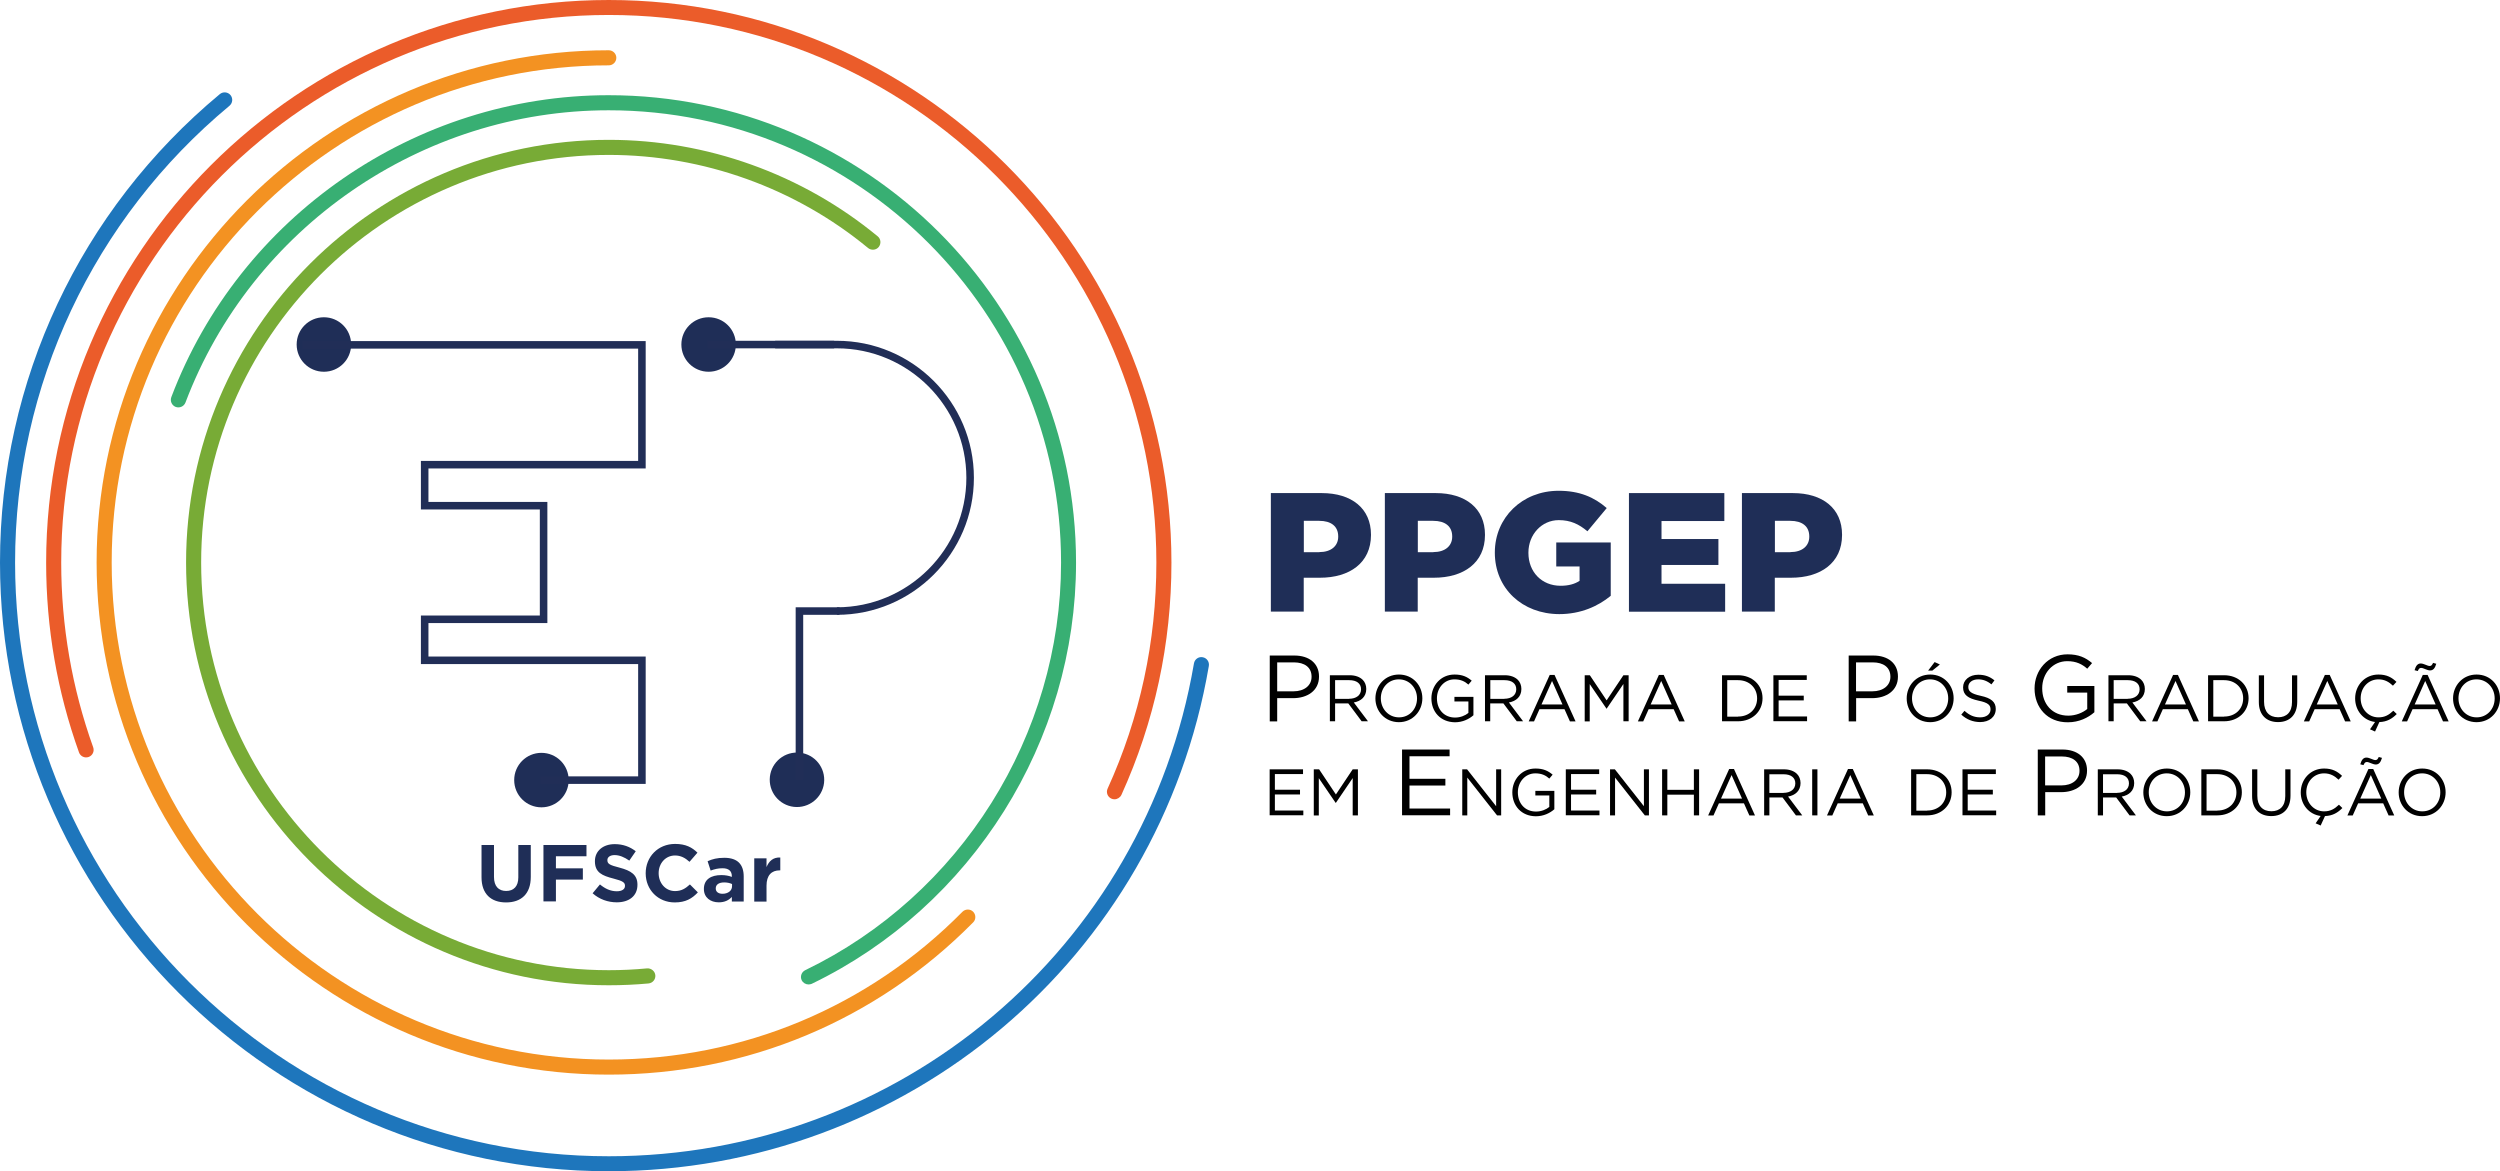 <?xml version="1.0" encoding="UTF-8" standalone="no"?>
<svg
   xmlns:dc="http://purl.org/dc/elements/1.1/"
   xmlns:cc="http://creativecommons.org/ns#"
   xmlns:rdf="http://www.w3.org/1999/02/22-rdf-syntax-ns#"
   xmlns:svg="http://www.w3.org/2000/svg"
   xmlns="http://www.w3.org/2000/svg"
   xmlns:sodipodi="http://sodipodi.sourceforge.net/DTD/sodipodi-0.dtd"
   xmlns:inkscape="http://www.inkscape.org/namespaces/inkscape"
   inkscape:version="1.1-dev (bc69992, 2020-04-15)"
   sodipodi:docname="PPGEP.svg"
   xml:space="preserve"
   enable-background="new 0 0 267.07 129.82"
   viewBox="0 0 248.69 116.51"
   height="116.51"
   width="248.69"
   y="0px"
   x="0px"
   id="Camada_1"
   version="1.1"><defs
   id="defs325" /><sodipodi:namedview
   inkscape:current-layer="Camada_1"
   inkscape:window-maximized="0"
   inkscape:window-y="25"
   inkscape:window-x="0"
   inkscape:cy="65.520682"
   inkscape:cx="137.80975"
   inkscape:zoom="4.9125696"
   width="248.69px"
   showgrid="false"
   id="namedview323"
   inkscape:window-height="1195"
   inkscape:window-width="1696"
   inkscape:pageshadow="2"
   inkscape:pageopacity="0"
   guidetolerance="10"
   gridtolerance="10"
   objecttolerance="10"
   borderopacity="1"
   bordercolor="#666666"
   pagecolor="#ffffff" />
<style
   id="style10"
   type="text/css">
	.st0{fill:#38AF73;}
	.st1{fill:#78AB36;}
	.st2{fill:url(#SVGID_1_);}
	.st3{fill:url(#SVGID_2_);}
	.st4{fill:#FFFFFF;}
	.st5{fill:url(#SVGID_3_);}
	.st6{fill:url(#SVGID_4_);}
	.st7{fill:url(#SVGID_5_);}
	.st8{fill:url(#SVGID_6_);}
	.st9{fill:#1F2E57;}
	.st10{fill:#1E76BC;}
	.st11{fill:#EB5C2A;}
	.st12{fill:#F39222;}
	.st13{fill:#212E57;}
	.st14{fill:#1F76BC;}
	.st15{fill:#F39223;}
	.st16{fill:#EB5C2B;}
	.st17{display:none;}
	.st18{display:inline;fill:none;stroke:#E30613;stroke-miterlimit:10;}
	.st19{display:inline;opacity:0.25;fill:#E30613;}
</style>
<g
   transform="translate(-9.19,-6.66)"
   id="Layer_1">
	<g
   id="g318">
		<g
   id="g212">
			<g
   id="g32">
				<g
   id="g14">
					<path
   id="path12"
   d="m 135.62,55.71 h 5.05 c 2.98,0 4.9,1.53 4.9,4.14 v 0.03 c 0,2.78 -2.14,4.25 -5.07,4.25 h -1.62 v 3.37 h -3.27 V 55.71 Z m 4.82,5.87 c 1.16,0 1.87,-0.61 1.87,-1.53 v -0.03 c 0,-1.01 -0.71,-1.55 -1.89,-1.55 h -1.53 v 3.12 h 1.55 z"
   class="st9" />
				</g>
				<g
   id="g18">
					<path
   id="path16"
   d="m 146.96,55.71 h 5.05 c 2.98,0 4.9,1.53 4.9,4.14 v 0.03 c 0,2.78 -2.14,4.25 -5.07,4.25 h -1.62 v 3.37 h -3.27 V 55.71 Z m 4.82,5.87 c 1.16,0 1.87,-0.61 1.87,-1.53 v -0.03 c 0,-1.01 -0.71,-1.55 -1.89,-1.55 h -1.53 v 3.12 h 1.55 z"
   class="st9" />
				</g>
				<g
   id="g22">
					<path
   id="path20"
   d="m 157.89,61.64 v -0.03 c 0,-3.44 2.7,-6.13 6.35,-6.13 2.07,0 3.54,0.64 4.78,1.72 l -1.92,2.31 c -0.84,-0.71 -1.68,-1.11 -2.85,-1.11 -1.7,0 -3.02,1.43 -3.02,3.23 v 0.03 c 0,1.9 1.33,3.27 3.2,3.27 0.79,0 1.4,-0.17 1.89,-0.49 V 63.01 H 164 v -2.39 h 5.42 v 5.31 c -1.25,1.03 -2.98,1.82 -5.12,1.82 -3.67,-0.01 -6.41,-2.54 -6.41,-6.11 z"
   class="st9" />
				</g>
				<g
   id="g26">
					<path
   id="path24"
   d="m 171.24,55.71 h 9.48 v 2.78 h -6.25 v 1.79 h 5.66 v 2.58 h -5.66 v 1.87 h 6.33 v 2.78 h -9.57 v -11.8 z"
   class="st9" />
				</g>
				<g
   id="g30">
					<path
   id="path28"
   d="m 182.48,55.71 h 5.05 c 2.98,0 4.9,1.53 4.9,4.14 v 0.03 c 0,2.78 -2.14,4.25 -5.07,4.25 h -1.62 v 3.37 h -3.27 V 55.71 Z m 4.82,5.87 c 1.16,0 1.87,-0.61 1.87,-1.53 v -0.03 c 0,-1.01 -0.71,-1.55 -1.89,-1.55 h -1.53 v 3.12 h 1.55 z"
   class="st9" />
				</g>
			</g>
			<g
   id="g210">
				<g
   id="g36">
					<path
   id="path34"
   d="m 135.5,71.87 h 2.45 c 1.48,0 2.45,0.79 2.45,2.08 v 0.02 c 0,1.41 -1.18,2.14 -2.57,2.14 h -1.59 v 2.31 h -0.74 z m 2.36,3.56 c 1.08,0 1.8,-0.58 1.8,-1.44 v -0.02 c 0,-0.93 -0.7,-1.42 -1.76,-1.42 h -1.66 v 2.88 z" />
				</g>
				<g
   id="g40">
					<path
   id="path38"
   d="m 141.48,73.83 h 1.97 c 0.56,0 1.01,0.17 1.3,0.46 0.22,0.22 0.35,0.54 0.35,0.9 v 0.01 c 0,0.76 -0.52,1.21 -1.24,1.34 l 1.41,1.87 h -0.63 l -1.33,-1.78 H 142 v 1.78 h -0.52 z m 1.92,2.34 c 0.69,0 1.18,-0.35 1.18,-0.94 v -0.01 c 0,-0.56 -0.43,-0.9 -1.17,-0.9 H 142 v 1.86 h 1.4 z" />
				</g>
				<g
   id="g44">
					<path
   id="path42"
   d="m 146.01,76.14 v -0.01 c 0,-1.26 0.95,-2.37 2.34,-2.37 1.39,0 2.33,1.09 2.33,2.36 v 0.01 c 0,1.26 -0.95,2.37 -2.34,2.37 -1.39,-0.01 -2.33,-1.1 -2.33,-2.36 z m 4.14,0 v -0.01 c 0,-1.04 -0.76,-1.89 -1.81,-1.89 -1.05,0 -1.79,0.84 -1.79,1.88 v 0.01 c 0,1.04 0.76,1.89 1.81,1.89 1.05,0 1.79,-0.84 1.79,-1.88 z" />
				</g>
				<g
   id="g48">
					<path
   id="path46"
   d="m 151.58,76.14 v -0.01 c 0,-1.26 0.92,-2.37 2.3,-2.37 0.77,0 1.25,0.22 1.71,0.61 l -0.33,0.39 c -0.35,-0.31 -0.75,-0.52 -1.39,-0.52 -1.01,0 -1.74,0.86 -1.74,1.88 v 0.01 c 0,1.09 0.7,1.91 1.81,1.91 0.52,0 1.01,-0.2 1.32,-0.46 v -1.14 h -1.39 v -0.46 h 1.89 v 1.83 c -0.43,0.38 -1.07,0.7 -1.84,0.7 -1.45,-0.02 -2.34,-1.06 -2.34,-2.37 z" />
				</g>
				<g
   id="g52">
					<path
   id="path50"
   d="m 156.91,73.83 h 1.97 c 0.56,0 1.01,0.17 1.3,0.46 0.22,0.22 0.35,0.54 0.35,0.9 v 0.01 c 0,0.76 -0.52,1.21 -1.24,1.34 l 1.41,1.87 h -0.63 l -1.33,-1.78 h -1.31 v 1.78 h -0.52 z m 1.93,2.34 c 0.69,0 1.18,-0.35 1.18,-0.94 v -0.01 c 0,-0.56 -0.43,-0.9 -1.17,-0.9 h -1.41 v 1.86 h 1.4 z" />
				</g>
				<g
   id="g56">
					<path
   id="path54"
   d="m 163.35,73.8 h 0.48 l 2.09,4.62 h -0.56 l -0.54,-1.21 h -2.49 l -0.54,1.21 h -0.53 z m 1.27,2.94 -1.04,-2.34 -1.05,2.34 z" />
				</g>
				<g
   id="g60">
					<path
   id="path58"
   d="m 166.82,73.83 h 0.52 l 1.67,2.5 1.67,-2.5 h 0.52 v 4.58 h -0.52 V 74.7 l -1.67,2.46 H 169 l -1.67,-2.45 v 3.71 h -0.5 v -4.59 z" />
				</g>
				<g
   id="g64">
					<path
   id="path62"
   d="m 174.21,73.8 h 0.48 l 2.09,4.62 h -0.56 l -0.54,-1.21 h -2.49 l -0.54,1.21 h -0.53 z m 1.27,2.94 -1.04,-2.34 -1.05,2.34 z" />
				</g>
				<g
   id="g68">
					<path
   id="path66"
   d="m 180.49,73.83 h 1.59 c 1.44,0 2.44,0.99 2.44,2.28 v 0.01 c 0,1.29 -1,2.29 -2.44,2.29 h -1.59 z m 1.59,4.11 c 1.16,0 1.9,-0.79 1.9,-1.8 v -0.01 c 0,-1.01 -0.74,-1.81 -1.9,-1.81 h -1.07 v 3.63 h 1.07 z" />
				</g>
				<g
   id="g72">
					<path
   id="path70"
   d="m 185.61,73.83 h 3.31 v 0.47 h -2.8 v 1.56 h 2.5 v 0.47 h -2.5 v 1.6 h 2.83 v 0.47 h -3.35 v -4.57 z" />
				</g>
				<g
   id="g76">
					<path
   id="path74"
   d="m 193.09,71.87 h 2.45 c 1.48,0 2.45,0.79 2.45,2.08 v 0.02 c 0,1.41 -1.18,2.14 -2.57,2.14 h -1.59 v 2.31 h -0.74 z m 2.35,3.56 c 1.08,0 1.8,-0.58 1.8,-1.44 v -0.02 c 0,-0.93 -0.7,-1.42 -1.76,-1.42 h -1.66 v 2.88 z" />
				</g>
				<g
   id="g80">
					<path
   id="path78"
   d="m 198.86,76.14 v -0.01 c 0,-1.26 0.95,-2.37 2.34,-2.37 1.39,0 2.33,1.09 2.33,2.36 v 0.01 c 0,1.26 -0.95,2.37 -2.34,2.37 -1.4,-0.01 -2.33,-1.1 -2.33,-2.36 z m 4.13,0 v -0.01 c 0,-1.04 -0.76,-1.89 -1.81,-1.89 -1.05,0 -1.79,0.84 -1.79,1.88 v 0.01 c 0,1.04 0.76,1.89 1.81,1.89 1.05,0 1.79,-0.84 1.79,-1.88 z m -1.35,-3.62 0.52,0.24 -0.75,0.61 h -0.42 z" />
				</g>
				<g
   id="g84">
					<path
   id="path82"
   d="m 204.29,77.75 0.32,-0.38 c 0.48,0.43 0.94,0.65 1.57,0.65 0.62,0 1.02,-0.33 1.02,-0.78 v -0.01 c 0,-0.43 -0.23,-0.67 -1.19,-0.87 -1.05,-0.23 -1.54,-0.57 -1.54,-1.32 v -0.01 c 0,-0.72 0.63,-1.25 1.51,-1.25 0.67,0 1.15,0.19 1.61,0.56 l -0.3,0.4 c -0.43,-0.35 -0.85,-0.5 -1.32,-0.5 -0.6,0 -0.98,0.33 -0.98,0.74 v 0.01 c 0,0.43 0.24,0.67 1.24,0.89 1.02,0.22 1.49,0.6 1.49,1.3 v 0.01 c 0,0.79 -0.65,1.3 -1.56,1.3 -0.72,-0.01 -1.32,-0.25 -1.87,-0.74 z" />
				</g>
				<g
   id="g88">
					<path
   id="path86"
   d="m 211.58,75.16 v -0.02 c 0,-1.8 1.32,-3.39 3.28,-3.39 1.1,0 1.79,0.32 2.44,0.87 l -0.48,0.56 c -0.5,-0.44 -1.07,-0.75 -1.99,-0.75 -1.45,0 -2.49,1.22 -2.49,2.68 v 0.02 c 0,1.56 1,2.72 2.59,2.72 0.75,0 1.44,-0.29 1.89,-0.66 v -1.63 h -1.99 V 74.9 h 2.7 v 2.61 c -0.61,0.54 -1.52,1 -2.63,1 -2.05,0.02 -3.32,-1.48 -3.32,-3.35 z" />
				</g>
				<g
   id="g92">
					<path
   id="path90"
   d="m 218.93,73.83 h 1.97 c 0.56,0 1.01,0.17 1.3,0.46 0.22,0.22 0.35,0.54 0.35,0.9 v 0.01 c 0,0.76 -0.52,1.21 -1.24,1.34 l 1.41,1.87 h -0.63 l -1.33,-1.78 h -1.31 v 1.78 h -0.52 z m 1.92,2.34 c 0.69,0 1.18,-0.35 1.18,-0.94 v -0.01 c 0,-0.56 -0.43,-0.9 -1.17,-0.9 h -1.41 v 1.86 h 1.4 z" />
				</g>
				<g
   id="g96">
					<path
   id="path94"
   d="m 225.36,73.8 h 0.48 l 2.09,4.62 h -0.56 l -0.54,-1.21 h -2.49 l -0.54,1.21 h -0.53 z m 1.28,2.94 -1.04,-2.34 -1.05,2.34 z" />
				</g>
				<g
   id="g100">
					<path
   id="path98"
   d="m 228.84,73.83 h 1.59 c 1.44,0 2.44,0.99 2.44,2.28 v 0.01 c 0,1.29 -1,2.29 -2.44,2.29 h -1.59 z m 1.59,4.11 c 1.16,0 1.9,-0.79 1.9,-1.8 v -0.01 c 0,-1.01 -0.74,-1.81 -1.9,-1.81 h -1.07 v 3.63 h 1.07 z" />
				</g>
				<g
   id="g104">
					<path
   id="path102"
   d="m 233.89,76.5 v -2.66 h 0.52 v 2.63 c 0,0.99 0.52,1.54 1.4,1.54 0.84,0 1.38,-0.51 1.38,-1.51 v -2.66 h 0.52 v 2.62 c 0,1.33 -0.77,2.03 -1.91,2.03 -1.14,0 -1.91,-0.7 -1.91,-1.99 z" />
				</g>
				<g
   id="g108">
					<path
   id="path106"
   d="m 240.46,73.8 h 0.48 l 2.09,4.62 h -0.56 l -0.54,-1.21 h -2.49 l -0.54,1.21 h -0.53 z m 1.28,2.94 -1.04,-2.34 -1.05,2.34 z" />
				</g>
				<g
   id="g112">
					<path
   id="path110"
   d="m 244.95,79.21 0.5,-0.73 c -1.16,-0.15 -1.98,-1.13 -1.98,-2.34 v -0.01 c 0,-1.3 0.97,-2.37 2.32,-2.37 0.83,0 1.33,0.29 1.79,0.73 l -0.35,0.38 c -0.39,-0.37 -0.82,-0.63 -1.44,-0.63 -1.01,0 -1.77,0.82 -1.77,1.88 v 0.01 c 0,1.06 0.77,1.89 1.77,1.89 0.63,0 1.04,-0.24 1.48,-0.66 l 0.34,0.33 c -0.46,0.46 -0.96,0.77 -1.73,0.8 l -0.43,0.94 z" />
				</g>
				<g
   id="g116">
					<path
   id="path114"
   d="m 250.2,73.8 h 0.48 l 2.09,4.62 h -0.56 l -0.54,-1.21 h -2.49 l -0.54,1.21 h -0.53 z m -0.82,-0.47 c 0.13,-0.45 0.31,-0.67 0.62,-0.67 0.29,0 0.66,0.25 0.88,0.25 0.17,0 0.24,-0.09 0.34,-0.31 l 0.32,0.09 c -0.13,0.45 -0.31,0.66 -0.62,0.66 -0.29,0 -0.66,-0.25 -0.88,-0.25 -0.17,0 -0.24,0.09 -0.34,0.31 z m 2.1,3.41 -1.04,-2.34 -1.05,2.34 z" />
				</g>
				<g
   id="g120">
					<path
   id="path118"
   d="m 253.21,76.14 v -0.01 c 0,-1.26 0.95,-2.37 2.34,-2.37 1.39,0 2.33,1.09 2.33,2.36 v 0.01 c 0,1.26 -0.95,2.37 -2.34,2.37 -1.39,-0.01 -2.33,-1.1 -2.33,-2.36 z m 4.14,0 v -0.01 c 0,-1.04 -0.76,-1.89 -1.81,-1.89 -1.05,0 -1.79,0.84 -1.79,1.88 v 0.01 c 0,1.04 0.76,1.89 1.81,1.89 1.04,0 1.79,-0.84 1.79,-1.88 z" />
				</g>
				<g
   id="g124">
					<path
   id="path122"
   d="m 135.5,83.19 h 3.31 v 0.47 h -2.8 v 1.56 h 2.5 v 0.47 h -2.5 v 1.6 h 2.83 v 0.47 h -3.35 v -4.57 z" />
				</g>
				<g
   id="g128">
					<path
   id="path126"
   d="m 139.89,83.19 h 0.52 l 1.67,2.5 1.67,-2.5 h 0.52 v 4.58 h -0.52 v -3.71 l -1.67,2.46 h -0.03 l -1.67,-2.45 v 3.71 h -0.5 v -4.59 z" />
				</g>
				<g
   id="g132">
					<path
   id="path130"
   d="m 148.66,81.22 h 4.73 v 0.67 h -3.99 v 2.24 h 3.57 v 0.67 h -3.57 v 2.29 h 4.04 v 0.67 h -4.78 z" />
				</g>
				<g
   id="g136">
					<path
   id="path134"
   d="m 154.65,83.19 h 0.48 l 2.89,3.67 v -3.67 h 0.5 v 4.58 h -0.41 l -2.96,-3.76 v 3.76 h -0.5 z" />
				</g>
				<g
   id="g140">
					<path
   id="path138"
   d="m 159.63,85.49 v -0.01 c 0,-1.26 0.92,-2.37 2.3,-2.37 0.77,0 1.25,0.22 1.71,0.61 l -0.33,0.39 c -0.35,-0.31 -0.75,-0.52 -1.39,-0.52 -1.01,0 -1.74,0.86 -1.74,1.88 v 0.01 c 0,1.09 0.7,1.91 1.81,1.91 0.52,0 1.01,-0.2 1.32,-0.46 v -1.14 h -1.39 v -0.46 h 1.89 v 1.83 c -0.43,0.38 -1.07,0.7 -1.84,0.7 -1.45,-0.01 -2.34,-1.06 -2.34,-2.37 z" />
				</g>
				<g
   id="g144">
					<path
   id="path142"
   d="m 164.96,83.19 h 3.31 v 0.47 h -2.8 v 1.56 h 2.5 v 0.47 h -2.5 v 1.6 h 2.83 v 0.47 h -3.35 v -4.57 z" />
				</g>
				<g
   id="g148">
					<path
   id="path146"
   d="m 169.35,83.19 h 0.48 l 2.89,3.67 v -3.67 h 0.5 v 4.58 h -0.41 l -2.96,-3.76 v 3.76 h -0.5 z" />
				</g>
				<g
   id="g152">
					<path
   id="path150"
   d="m 174.53,83.19 h 0.52 v 2.04 h 2.64 v -2.04 h 0.52 v 4.58 h -0.52 v -2.06 h -2.64 v 2.06 h -0.52 z" />
				</g>
				<g
   id="g156">
					<path
   id="path154"
   d="m 181.2,83.16 h 0.48 l 2.09,4.62 h -0.56 l -0.54,-1.21 h -2.49 l -0.54,1.21 h -0.53 z m 1.28,2.94 -1.04,-2.34 -1.05,2.34 z" />
				</g>
				<g
   id="g160">
					<path
   id="path158"
   d="m 184.68,83.19 h 1.97 c 0.56,0 1.01,0.17 1.3,0.46 0.22,0.22 0.35,0.54 0.35,0.9 v 0.01 c 0,0.76 -0.52,1.21 -1.24,1.34 l 1.41,1.87 h -0.63 l -1.33,-1.78 h -1.31 v 1.78 h -0.52 z m 1.92,2.34 c 0.69,0 1.18,-0.35 1.18,-0.94 v -0.01 c 0,-0.56 -0.43,-0.9 -1.17,-0.9 h -1.41 v 1.86 h 1.4 z" />
				</g>
				<g
   id="g164">
					<path
   id="path162"
   d="m 189.46,83.19 h 0.52 v 4.58 h -0.52 z" />
				</g>
				<g
   id="g168">
					<path
   id="path166"
   d="m 193.02,83.16 h 0.48 l 2.09,4.62 h -0.56 l -0.54,-1.21 H 192 l -0.54,1.21 h -0.53 z m 1.27,2.94 -1.04,-2.34 -1.05,2.34 z" />
				</g>
				<g
   id="g172">
					<path
   id="path170"
   d="m 199.3,83.19 h 1.59 c 1.44,0 2.44,0.99 2.44,2.28 v 0.01 c 0,1.29 -1,2.29 -2.44,2.29 h -1.59 z m 1.59,4.1 c 1.16,0 1.9,-0.79 1.9,-1.8 v -0.01 c 0,-1.01 -0.74,-1.81 -1.9,-1.81 h -1.07 v 3.63 h 1.07 z" />
				</g>
				<g
   id="g176">
					<path
   id="path174"
   d="m 204.42,83.19 h 3.31 v 0.47 h -2.8 v 1.56 h 2.5 v 0.47 h -2.5 v 1.6 h 2.83 v 0.47 h -3.35 v -4.57 z" />
				</g>
				<g
   id="g180">
					<path
   id="path178"
   d="m 211.9,81.22 h 2.45 c 1.48,0 2.45,0.79 2.45,2.08 v 0.02 c 0,1.41 -1.18,2.14 -2.57,2.14 h -1.59 v 2.31 h -0.74 z m 2.35,3.57 c 1.08,0 1.8,-0.58 1.8,-1.44 v -0.02 c 0,-0.93 -0.7,-1.42 -1.76,-1.42 h -1.66 v 2.88 z" />
				</g>
				<g
   id="g184">
					<path
   id="path182"
   d="m 217.87,83.19 h 1.97 c 0.56,0 1.01,0.17 1.3,0.46 0.22,0.22 0.35,0.54 0.35,0.9 v 0.01 c 0,0.76 -0.52,1.21 -1.24,1.34 l 1.41,1.87 h -0.63 l -1.33,-1.78 h -1.31 v 1.78 h -0.52 z m 1.92,2.34 c 0.69,0 1.18,-0.35 1.18,-0.94 v -0.01 c 0,-0.56 -0.43,-0.9 -1.17,-0.9 h -1.41 v 1.86 h 1.4 z" />
				</g>
				<g
   id="g188">
					<path
   id="path186"
   d="m 222.4,85.49 v -0.01 c 0,-1.26 0.95,-2.37 2.34,-2.37 1.39,0 2.33,1.09 2.33,2.36 v 0.01 c 0,1.26 -0.95,2.37 -2.34,2.37 -1.39,0 -2.33,-1.09 -2.33,-2.36 z m 4.14,0 v -0.01 c 0,-1.04 -0.76,-1.89 -1.81,-1.89 -1.05,0 -1.79,0.84 -1.79,1.88 v 0.01 c 0,1.04 0.76,1.89 1.81,1.89 1.05,0 1.79,-0.83 1.79,-1.88 z" />
				</g>
				<g
   id="g192">
					<path
   id="path190"
   d="m 228.17,83.19 h 1.59 c 1.44,0 2.44,0.99 2.44,2.28 v 0.01 c 0,1.29 -1,2.29 -2.44,2.29 h -1.59 z m 1.59,4.1 c 1.16,0 1.9,-0.79 1.9,-1.8 v -0.01 c 0,-1.01 -0.74,-1.81 -1.9,-1.81 h -1.07 v 3.63 h 1.07 z" />
				</g>
				<g
   id="g196">
					<path
   id="path194"
   d="m 233.22,85.85 v -2.66 h 0.52 v 2.63 c 0,0.99 0.52,1.54 1.4,1.54 0.84,0 1.38,-0.51 1.38,-1.51 v -2.66 h 0.52 v 2.62 c 0,1.33 -0.77,2.03 -1.91,2.03 -1.14,0 -1.91,-0.69 -1.91,-1.99 z" />
				</g>
				<g
   id="g200">
					<path
   id="path198"
   d="m 239.54,88.56 0.5,-0.73 c -1.16,-0.15 -1.98,-1.13 -1.98,-2.34 v -0.01 c 0,-1.3 0.97,-2.37 2.32,-2.37 0.83,0 1.33,0.29 1.79,0.73 l -0.35,0.38 c -0.39,-0.37 -0.82,-0.63 -1.44,-0.63 -1.01,0 -1.77,0.82 -1.77,1.88 v 0.01 c 0,1.06 0.77,1.89 1.77,1.89 0.63,0 1.04,-0.24 1.48,-0.66 l 0.34,0.33 c -0.46,0.46 -0.96,0.77 -1.73,0.8 l -0.43,0.94 z" />
				</g>
				<g
   id="g204">
					<path
   id="path202"
   d="m 244.79,83.16 h 0.48 l 2.09,4.62 h -0.56 l -0.54,-1.21 h -2.49 l -0.54,1.21 h -0.53 z m -0.81,-0.47 c 0.13,-0.45 0.31,-0.67 0.62,-0.67 0.29,0 0.66,0.25 0.88,0.25 0.17,0 0.24,-0.09 0.34,-0.31 l 0.32,0.09 c -0.13,0.45 -0.31,0.66 -0.62,0.66 -0.29,0 -0.66,-0.25 -0.88,-0.25 -0.17,0 -0.24,0.09 -0.34,0.31 z m 2.09,3.41 -1.04,-2.34 -1.05,2.34 z" />
				</g>
				<g
   id="g208">
					<path
   id="path206"
   d="m 247.8,85.49 v -0.01 c 0,-1.26 0.95,-2.37 2.34,-2.37 1.39,0 2.33,1.09 2.33,2.36 v 0.01 c 0,1.26 -0.95,2.37 -2.34,2.37 -1.39,0 -2.33,-1.09 -2.33,-2.36 z m 4.14,0 v -0.01 c 0,-1.04 -0.76,-1.89 -1.81,-1.89 -1.05,0 -1.79,0.84 -1.79,1.88 v 0.01 c 0,1.04 0.76,1.89 1.81,1.89 1.05,0 1.79,-0.83 1.79,-1.88 z" />
				</g>
			</g>
		</g>
		<g
   id="g244">
			<g
   id="g218">
				<g
   id="g216">
					<path
   id="path214"
   d="M 69.75,123.17 C 36.36,123.17 9.19,96 9.19,62.61 c 0,-18.05 7.97,-35.04 21.87,-46.59 0.32,-0.26 0.79,-0.22 1.06,0.1 0.26,0.32 0.22,0.79 -0.1,1.06 -13.56,11.27 -21.33,27.83 -21.33,45.44 0,32.57 26.49,59.06 59.06,59.06 28.87,0 53.35,-20.62 58.21,-49.03 0.07,-0.41 0.46,-0.69 0.87,-0.61 0.41,0.07 0.68,0.46 0.61,0.87 -4.98,29.12 -30.09,50.26 -59.69,50.26 z"
   class="st10" />
				</g>
			</g>
			<g
   id="g224">
				<g
   id="g222">
					<path
   id="path220"
   d="m 120.05,86.17 c -0.1,0 -0.21,-0.02 -0.31,-0.07 -0.38,-0.17 -0.54,-0.62 -0.37,-0.99 3.22,-7.08 4.85,-14.65 4.85,-22.49 0,-30.03 -24.43,-54.47 -54.47,-54.47 -30.03,0 -54.47,24.43 -54.47,54.47 0,6.31 1.07,12.49 3.18,18.38 0.14,0.39 -0.06,0.82 -0.45,0.96 -0.39,0.14 -0.82,-0.06 -0.96,-0.45 -2.17,-6.05 -3.27,-12.4 -3.27,-18.88 0,-30.86 25.11,-55.97 55.97,-55.97 30.86,0 55.97,25.11 55.97,55.97 0,8.06 -1.68,15.83 -4.98,23.11 -0.13,0.26 -0.4,0.43 -0.69,0.43 z"
   class="st11" />
				</g>
			</g>
			<g
   id="g230">
				<g
   id="g228">
					<path
   id="path226"
   d="m 69.75,113.56 c -28.09,0 -50.95,-22.85 -50.95,-50.95 0,-28.09 22.85,-50.95 50.95,-50.95 0.41,0 0.75,0.34 0.75,0.75 0,0.41 -0.34,0.75 -0.75,0.75 -27.27,0 -49.45,22.18 -49.45,49.45 0,27.27 22.18,49.45 49.45,49.45 13.32,0 25.82,-5.22 35.18,-14.7 0.29,-0.29 0.77,-0.3 1.06,-0.01 0.29,0.29 0.3,0.77 0.01,1.06 -9.65,9.77 -22.53,15.15 -36.25,15.15 z"
   class="st12" />
				</g>
			</g>
			<g
   id="g236">
				<g
   id="g234">
					<path
   id="path232"
   d="m 89.62,104.59 c -0.28,0 -0.55,-0.16 -0.68,-0.42 -0.18,-0.37 -0.02,-0.82 0.35,-1 15.46,-7.47 25.45,-23.38 25.45,-40.54 0,-24.81 -20.19,-45 -45,-45 -18.6,0 -35.52,11.68 -42.1,29.07 -0.15,0.39 -0.58,0.58 -0.97,0.44 -0.39,-0.15 -0.58,-0.58 -0.44,-0.97 6.8,-17.97 24.28,-30.04 43.5,-30.04 25.64,0 46.5,20.86 46.5,46.5 0,17.73 -10.32,34.18 -26.3,41.9 -0.09,0.03 -0.2,0.06 -0.31,0.06 z"
   class="st0" />
				</g>
			</g>
			<g
   id="g242">
				<g
   id="g240">
					<path
   id="path238"
   d="m 69.75,104.67 c -23.19,0 -42.05,-18.86 -42.05,-42.05 0,-23.19 18.86,-42.05 42.05,-42.05 9.75,0 19.25,3.41 26.75,9.6 0.32,0.26 0.36,0.74 0.1,1.06 -0.26,0.32 -0.74,0.36 -1.06,0.1 -7.23,-5.97 -16.4,-9.26 -25.79,-9.26 -22.36,0 -40.55,18.19 -40.55,40.55 0,22.36 18.19,40.55 40.55,40.55 1.27,0 2.56,-0.06 3.81,-0.18 0.4,-0.03 0.78,0.27 0.82,0.68 0.04,0.41 -0.26,0.78 -0.68,0.82 -1.3,0.12 -2.63,0.18 -3.95,0.18 z"
   class="st1" />
				</g>
			</g>
		</g>
		<g
   id="g298">
			<g
   id="g254">
				<g
   id="g252">
					<g
   id="g250">
						<g
   id="g248">
							<path
   id="path246"
   d="m 79.68,43.64 c -1.5,0 -2.71,-1.21 -2.71,-2.71 0,-1.5 1.21,-2.71 2.71,-2.71 1.5,0 2.71,1.21 2.71,2.71 0,1.5 -1.21,2.71 -2.71,2.71 z"
   class="st9" />
						</g>
					</g>
				</g>
			</g>
			<g
   id="g264">
				<g
   id="g262">
					<g
   id="g260">
						<g
   id="g258">
							<path
   id="path256"
   d="m 85.76,84.19 c -0.02,1.5 1.18,2.73 2.67,2.75 1.5,0.02 2.73,-1.18 2.75,-2.67 0.02,-1.5 -1.18,-2.73 -2.67,-2.75 -1.5,-0.02 -2.73,1.17 -2.75,2.67 z"
   class="st9" />
						</g>
					</g>
				</g>
			</g>
			<g
   id="g268">
				<polygon
   id="polygon266"
   points="88.34,67.07 92.7,67.07 92.7,67.82 89.09,67.82 89.09,84.23 88.34,84.23 "
   class="st13" />
			</g>
			<g
   id="g272">
				<rect
   id="rect270"
   height="0.75"
   width="12.63"
   class="st13"
   y="40.56"
   x="79.54" />
			</g>
			<g
   id="g282">
				<g
   id="g280">
					<g
   id="g278">
						<g
   id="g276">
							<path
   id="path274"
   d="m 41.41,43.64 c -1.5,0 -2.71,-1.21 -2.71,-2.71 0,-1.5 1.21,-2.71 2.71,-2.71 1.5,0 2.71,1.21 2.71,2.71 0,1.5 -1.21,2.71 -2.71,2.71 z"
   class="st9" />
						</g>
					</g>
				</g>
			</g>
			<g
   id="g292">
				<g
   id="g290">
					<g
   id="g288">
						<g
   id="g286">
							<path
   id="path284"
   d="m 63.05,86.97 c 1.5,0 2.71,-1.21 2.71,-2.71 0,-1.5 -1.21,-2.71 -2.71,-2.71 -1.5,0 -2.71,1.21 -2.71,2.71 0,1.5 1.21,2.71 2.71,2.71 z"
   class="st9" />
						</g>
					</g>
				</g>
			</g>
			<g
   id="g296">
				<polygon
   id="polygon294"
   points="39.28,40.59 73.42,40.59 73.42,53.26 51.81,53.26 51.81,56.59 63.64,56.59 63.64,68.64 51.81,68.64 51.81,71.97 73.42,71.97 73.42,84.64 62.98,84.64 62.98,83.89 72.67,83.89 72.67,72.72 51.06,72.72 51.06,67.89 62.89,67.89 62.89,57.34 51.06,57.34 51.06,52.51 72.67,52.51 72.67,41.34 39.28,41.34 "
   class="st13" />
			</g>
		</g>
		<g
   id="g312">
			<path
   id="path300"
   d="m 57.09,93.93 v -3.21 h 1.24 v 3.18 c 0,0.92 0.46,1.39 1.21,1.39 0.75,0 1.21,-0.46 1.21,-1.35 v -3.22 h 1.24 v 3.17 c 0,1.7 -0.96,2.54 -2.46,2.54 -1.5,0 -2.44,-0.85 -2.44,-2.5 z"
   class="st9" />
			<path
   id="path302"
   d="m 63.25,90.72 h 4.28 v 1.12 h -3.04 v 1.2 h 2.68 v 1.12 h -2.68 v 2.17 h -1.24 z"
   class="st9" />
			<path
   id="path304"
   d="m 68.14,95.52 0.73,-0.88 c 0.51,0.42 1.04,0.68 1.68,0.68 0.5,0 0.81,-0.2 0.81,-0.53 v -0.02 c 0,-0.31 -0.19,-0.47 -1.13,-0.71 -1.13,-0.29 -1.86,-0.6 -1.86,-1.72 v -0.02 c 0,-1.02 0.82,-1.69 1.97,-1.69 0.82,0 1.52,0.26 2.09,0.71 l -0.64,0.93 c -0.5,-0.35 -0.99,-0.55 -1.46,-0.55 -0.47,0 -0.72,0.22 -0.72,0.49 v 0.02 c 0,0.37 0.24,0.49 1.21,0.74 1.14,0.3 1.78,0.71 1.78,1.69 v 0.02 c 0,1.12 -0.85,1.74 -2.06,1.74 -0.87,0 -1.73,-0.3 -2.4,-0.9 z"
   class="st9" />
			<path
   id="path306"
   d="m 73.42,93.54 v -0.02 c 0,-1.6 1.2,-2.91 2.93,-2.91 1.06,0 1.69,0.35 2.22,0.87 l -0.79,0.91 C 77.35,92 76.91,91.76 76.34,91.76 c -0.95,0 -1.63,0.79 -1.63,1.75 v 0.02 c 0,0.96 0.67,1.77 1.63,1.77 0.64,0 1.04,-0.26 1.48,-0.66 l 0.79,0.79 c -0.58,0.62 -1.22,1 -2.3,1 -1.67,0 -2.89,-1.27 -2.89,-2.89 z"
   class="st9" />
			<path
   id="path308"
   d="m 79.21,95.1 v -0.02 c 0,-0.94 0.71,-1.37 1.73,-1.37 0.43,0 0.75,0.07 1.05,0.18 v -0.07 c 0,-0.51 -0.31,-0.79 -0.92,-0.79 -0.47,0 -0.79,0.09 -1.19,0.23 l -0.3,-0.93 c 0.47,-0.21 0.94,-0.34 1.67,-0.34 0.67,0 1.15,0.18 1.45,0.48 0.32,0.32 0.47,0.79 0.47,1.37 v 2.5 h -1.18 v -0.46 c -0.3,0.33 -0.71,0.54 -1.3,0.54 -0.82,0 -1.48,-0.47 -1.48,-1.32 z m 2.8,-0.28 V 94.6 c -0.21,-0.1 -0.48,-0.16 -0.78,-0.16 -0.52,0 -0.84,0.21 -0.84,0.59 v 0.02 c 0,0.33 0.27,0.52 0.67,0.52 0.56,0 0.95,-0.31 0.95,-0.75 z"
   class="st9" />
			<path
   id="path310"
   d="m 84.22,92.04 h 1.22 v 0.87 c 0.25,-0.59 0.65,-0.98 1.37,-0.95 v 1.28 h -0.06 c -0.81,0 -1.31,0.49 -1.31,1.52 v 1.59 h -1.22 z"
   class="st9" />
		</g>
		<g
   id="g316">
			<path
   id="path314"
   d="m 92.44,67.82 v -0.75 c 7.1,0 12.88,-5.78 12.88,-12.88 0,-7.1 -5.78,-12.88 -12.88,-12.88 H 86.3 v -0.75 h 6.14 c 7.52,0 13.63,6.11 13.63,13.63 0,7.51 -6.11,13.63 -13.63,13.63 z"
   class="st13" />
		</g>
	</g>
</g>
<g
   class="st17"
   id="Layer_2">
</g>
</svg>
